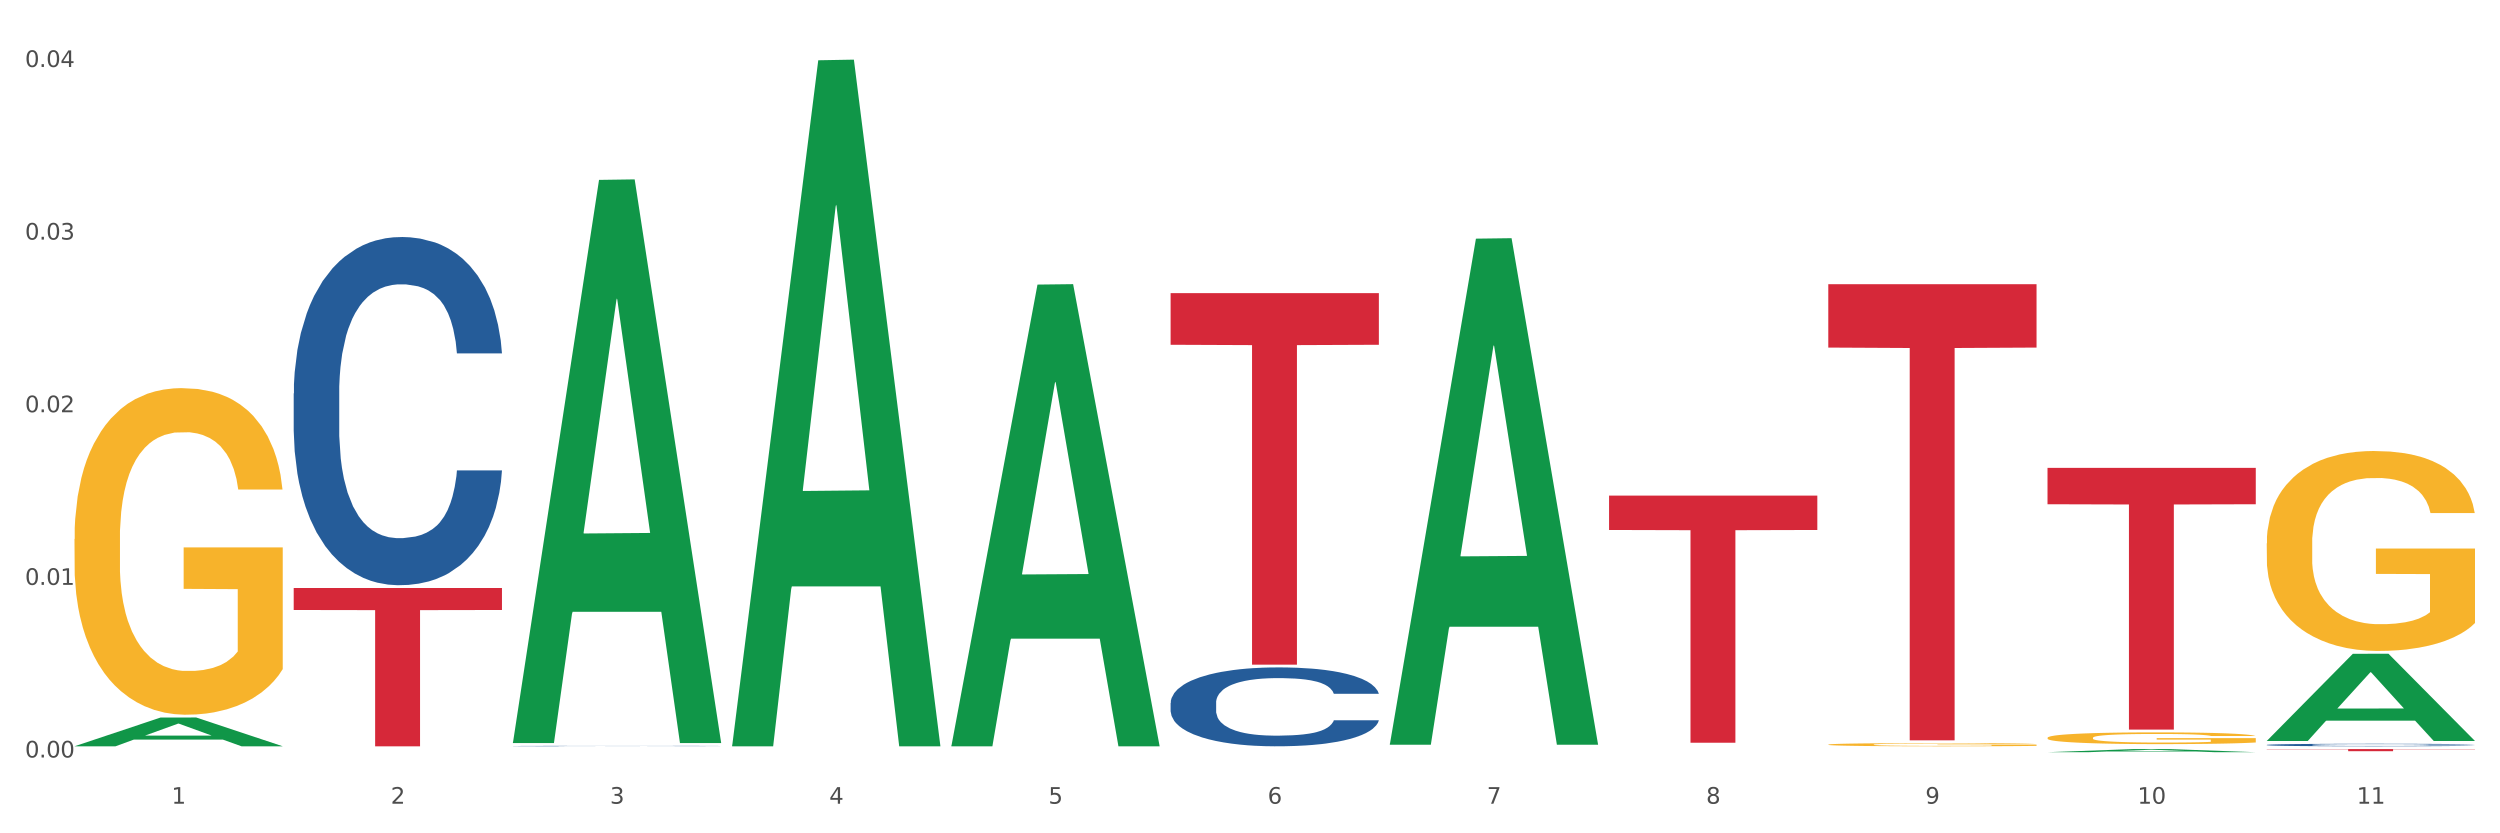 <?xml version="1.0" encoding="utf-8" standalone="no"?>
<!DOCTYPE svg PUBLIC "-//W3C//DTD SVG 1.1//EN"
  "http://www.w3.org/Graphics/SVG/1.1/DTD/svg11.dtd">
<svg xmlns:xlink="http://www.w3.org/1999/xlink" width="1080pt" height="360pt" viewBox="0 0 1080 360" xmlns="http://www.w3.org/2000/svg" version="1.1">
 <rect x="0" y="0" width="1080" height="360" fill="#333333" stroke="none"/>
 <defs>
  <style type="text/css">*{stroke-linejoin: round; stroke-linecap: butt}</style>
 </defs>
 <g id="figure_1">
  <g id="patch_1">
   <path d="M 0 360 
L 1080 360 
L 1080 0 
L 0 0 
z
" style="fill: #ffffff; stroke: #ffffff; stroke-linejoin: miter"/>
  </g>
  <g id="axes_1">
   <g id="matplotlib.axis_1">
    <g id="xtick_1">
     <g id="text_1">
      <!-- 1 -->
      <g style="fill: #4d4d4d" transform="translate(74.106 347.204) scale(0.096 -0.096)">
       <defs>
        <path id="DejaVuSans-31" d="M 794 531 
L 1825 531 
L 1825 4091 
L 703 3866 
L 703 4441 
L 1819 4666 
L 2450 4666 
L 2450 531 
L 3481 531 
L 3481 0 
L 794 0 
L 794 531 
z
" transform="scale(0.016)"/>
       </defs>
       <use xlink:href="#DejaVuSans-31"/>
      </g>
     </g>
    </g>
    <g id="xtick_2">
     <g id="text_2">
      <!-- 2 -->
      <g style="fill: #4d4d4d" transform="translate(168.812 347.204) scale(0.096 -0.096)">
       <defs>
        <path id="DejaVuSans-32" d="M 1228 531 
L 3431 531 
L 3431 0 
L 469 0 
L 469 531 
Q 828 903 1448 1529 
Q 2069 2156 2228 2338 
Q 2531 2678 2651 2914 
Q 2772 3150 2772 3378 
Q 2772 3750 2511 3984 
Q 2250 4219 1831 4219 
Q 1534 4219 1204 4116 
Q 875 4013 500 3803 
L 500 4441 
Q 881 4594 1212 4672 
Q 1544 4750 1819 4750 
Q 2544 4750 2975 4387 
Q 3406 4025 3406 3419 
Q 3406 3131 3298 2873 
Q 3191 2616 2906 2266 
Q 2828 2175 2409 1742 
Q 1991 1309 1228 531 
z
" transform="scale(0.016)"/>
       </defs>
       <use xlink:href="#DejaVuSans-32"/>
      </g>
     </g>
    </g>
    <g id="xtick_3">
     <g id="text_3">
      <!-- 3 -->
      <g style="fill: #4d4d4d" transform="translate(263.517 347.204) scale(0.096 -0.096)">
       <defs>
        <path id="DejaVuSans-33" d="M 2597 2516 
Q 3050 2419 3304 2112 
Q 3559 1806 3559 1356 
Q 3559 666 3084 287 
Q 2609 -91 1734 -91 
Q 1441 -91 1130 -33 
Q 819 25 488 141 
L 488 750 
Q 750 597 1062 519 
Q 1375 441 1716 441 
Q 2309 441 2620 675 
Q 2931 909 2931 1356 
Q 2931 1769 2642 2001 
Q 2353 2234 1838 2234 
L 1294 2234 
L 1294 2753 
L 1863 2753 
Q 2328 2753 2575 2939 
Q 2822 3125 2822 3475 
Q 2822 3834 2567 4026 
Q 2313 4219 1838 4219 
Q 1578 4219 1281 4162 
Q 984 4106 628 3988 
L 628 4550 
Q 988 4650 1302 4700 
Q 1616 4750 1894 4750 
Q 2613 4750 3031 4423 
Q 3450 4097 3450 3541 
Q 3450 3153 3228 2886 
Q 3006 2619 2597 2516 
z
" transform="scale(0.016)"/>
       </defs>
       <use xlink:href="#DejaVuSans-33"/>
      </g>
     </g>
    </g>
    <g id="xtick_4">
     <g id="text_4">
      <!-- 4 -->
      <g style="fill: #4d4d4d" transform="translate(358.223 347.204) scale(0.096 -0.096)">
       <defs>
        <path id="DejaVuSans-34" d="M 2419 4116 
L 825 1625 
L 2419 1625 
L 2419 4116 
z
M 2253 4666 
L 3047 4666 
L 3047 1625 
L 3713 1625 
L 3713 1100 
L 3047 1100 
L 3047 0 
L 2419 0 
L 2419 1100 
L 313 1100 
L 313 1709 
L 2253 4666 
z
" transform="scale(0.016)"/>
       </defs>
       <use xlink:href="#DejaVuSans-34"/>
      </g>
     </g>
    </g>
    <g id="xtick_5">
     <g id="text_5">
      <!-- 5 -->
      <g style="fill: #4d4d4d" transform="translate(452.928 347.204) scale(0.096 -0.096)">
       <defs>
        <path id="DejaVuSans-35" d="M 691 4666 
L 3169 4666 
L 3169 4134 
L 1269 4134 
L 1269 2991 
Q 1406 3038 1543 3061 
Q 1681 3084 1819 3084 
Q 2600 3084 3056 2656 
Q 3513 2228 3513 1497 
Q 3513 744 3044 326 
Q 2575 -91 1722 -91 
Q 1428 -91 1123 -41 
Q 819 9 494 109 
L 494 744 
Q 775 591 1075 516 
Q 1375 441 1709 441 
Q 2250 441 2565 725 
Q 2881 1009 2881 1497 
Q 2881 1984 2565 2268 
Q 2250 2553 1709 2553 
Q 1456 2553 1204 2497 
Q 953 2441 691 2322 
L 691 4666 
z
" transform="scale(0.016)"/>
       </defs>
       <use xlink:href="#DejaVuSans-35"/>
      </g>
     </g>
    </g>
    <g id="xtick_6">
     <g id="text_6">
      <!-- 6 -->
      <g style="fill: #4d4d4d" transform="translate(547.634 347.204) scale(0.096 -0.096)">
       <defs>
        <path id="DejaVuSans-36" d="M 2113 2584 
Q 1688 2584 1439 2293 
Q 1191 2003 1191 1497 
Q 1191 994 1439 701 
Q 1688 409 2113 409 
Q 2538 409 2786 701 
Q 3034 994 3034 1497 
Q 3034 2003 2786 2293 
Q 2538 2584 2113 2584 
z
M 3366 4563 
L 3366 3988 
Q 3128 4100 2886 4159 
Q 2644 4219 2406 4219 
Q 1781 4219 1451 3797 
Q 1122 3375 1075 2522 
Q 1259 2794 1537 2939 
Q 1816 3084 2150 3084 
Q 2853 3084 3261 2657 
Q 3669 2231 3669 1497 
Q 3669 778 3244 343 
Q 2819 -91 2113 -91 
Q 1303 -91 875 529 
Q 447 1150 447 2328 
Q 447 3434 972 4092 
Q 1497 4750 2381 4750 
Q 2619 4750 2861 4703 
Q 3103 4656 3366 4563 
z
" transform="scale(0.016)"/>
       </defs>
       <use xlink:href="#DejaVuSans-36"/>
      </g>
     </g>
    </g>
    <g id="xtick_7">
     <g id="text_7">
      <!-- 7 -->
      <g style="fill: #4d4d4d" transform="translate(642.339 347.204) scale(0.096 -0.096)">
       <defs>
        <path id="DejaVuSans-37" d="M 525 4666 
L 3525 4666 
L 3525 4397 
L 1831 0 
L 1172 0 
L 2766 4134 
L 525 4134 
L 525 4666 
z
" transform="scale(0.016)"/>
       </defs>
       <use xlink:href="#DejaVuSans-37"/>
      </g>
     </g>
    </g>
    <g id="xtick_8">
     <g id="text_8">
      <!-- 8 -->
      <g style="fill: #4d4d4d" transform="translate(737.044 347.204) scale(0.096 -0.096)">
       <defs>
        <path id="DejaVuSans-38" d="M 2034 2216 
Q 1584 2216 1326 1975 
Q 1069 1734 1069 1313 
Q 1069 891 1326 650 
Q 1584 409 2034 409 
Q 2484 409 2743 651 
Q 3003 894 3003 1313 
Q 3003 1734 2745 1975 
Q 2488 2216 2034 2216 
z
M 1403 2484 
Q 997 2584 770 2862 
Q 544 3141 544 3541 
Q 544 4100 942 4425 
Q 1341 4750 2034 4750 
Q 2731 4750 3128 4425 
Q 3525 4100 3525 3541 
Q 3525 3141 3298 2862 
Q 3072 2584 2669 2484 
Q 3125 2378 3379 2068 
Q 3634 1759 3634 1313 
Q 3634 634 3220 271 
Q 2806 -91 2034 -91 
Q 1263 -91 848 271 
Q 434 634 434 1313 
Q 434 1759 690 2068 
Q 947 2378 1403 2484 
z
M 1172 3481 
Q 1172 3119 1398 2916 
Q 1625 2713 2034 2713 
Q 2441 2713 2670 2916 
Q 2900 3119 2900 3481 
Q 2900 3844 2670 4047 
Q 2441 4250 2034 4250 
Q 1625 4250 1398 4047 
Q 1172 3844 1172 3481 
z
" transform="scale(0.016)"/>
       </defs>
       <use xlink:href="#DejaVuSans-38"/>
      </g>
     </g>
    </g>
    <g id="xtick_9">
     <g id="text_9">
      <!-- 9 -->
      <g style="fill: #4d4d4d" transform="translate(831.75 347.204) scale(0.096 -0.096)">
       <defs>
        <path id="DejaVuSans-39" d="M 703 97 
L 703 672 
Q 941 559 1184 500 
Q 1428 441 1663 441 
Q 2288 441 2617 861 
Q 2947 1281 2994 2138 
Q 2813 1869 2534 1725 
Q 2256 1581 1919 1581 
Q 1219 1581 811 2004 
Q 403 2428 403 3163 
Q 403 3881 828 4315 
Q 1253 4750 1959 4750 
Q 2769 4750 3195 4129 
Q 3622 3509 3622 2328 
Q 3622 1225 3098 567 
Q 2575 -91 1691 -91 
Q 1453 -91 1209 -44 
Q 966 3 703 97 
z
M 1959 2075 
Q 2384 2075 2632 2365 
Q 2881 2656 2881 3163 
Q 2881 3666 2632 3958 
Q 2384 4250 1959 4250 
Q 1534 4250 1286 3958 
Q 1038 3666 1038 3163 
Q 1038 2656 1286 2365 
Q 1534 2075 1959 2075 
z
" transform="scale(0.016)"/>
       </defs>
       <use xlink:href="#DejaVuSans-39"/>
      </g>
     </g>
    </g>
    <g id="xtick_10">
     <g id="text_10">
      <!-- 10 -->
      <g style="fill: #4d4d4d" transform="translate(923.401 347.204) scale(0.096 -0.096)">
       <defs>
        <path id="DejaVuSans-30" d="M 2034 4250 
Q 1547 4250 1301 3770 
Q 1056 3291 1056 2328 
Q 1056 1369 1301 889 
Q 1547 409 2034 409 
Q 2525 409 2770 889 
Q 3016 1369 3016 2328 
Q 3016 3291 2770 3770 
Q 2525 4250 2034 4250 
z
M 2034 4750 
Q 2819 4750 3233 4129 
Q 3647 3509 3647 2328 
Q 3647 1150 3233 529 
Q 2819 -91 2034 -91 
Q 1250 -91 836 529 
Q 422 1150 422 2328 
Q 422 3509 836 4129 
Q 1250 4750 2034 4750 
z
" transform="scale(0.016)"/>
       </defs>
       <use xlink:href="#DejaVuSans-31"/>
       <use xlink:href="#DejaVuSans-30" transform="translate(63.623 0)"/>
      </g>
     </g>
    </g>
    <g id="xtick_11">
     <g id="text_11">
      <!-- 11 -->
      <g style="fill: #4d4d4d" transform="translate(1018.107 347.204) scale(0.096 -0.096)">
       <use xlink:href="#DejaVuSans-31"/>
       <use xlink:href="#DejaVuSans-31" transform="translate(63.623 0)"/>
      </g>
     </g>
    </g>
    <g id="xtick_12"/>
    <g id="xtick_13"/>
    <g id="xtick_14"/>
    <g id="xtick_15"/>
    <g id="xtick_16"/>
    <g id="xtick_17"/>
    <g id="xtick_18"/>
    <g id="xtick_19"/>
    <g id="xtick_20"/>
    <g id="xtick_21"/>
   </g>
   <g id="matplotlib.axis_2">
    <g id="ytick_1">
     <g id="text_12">
      <!-- 0.00 -->
      <g style="fill: #4d4d4d" transform="translate(10.8 327.241) scale(0.096 -0.096)">
       <defs>
        <path id="DejaVuSans-2e" d="M 684 794 
L 1344 794 
L 1344 0 
L 684 0 
L 684 794 
z
" transform="scale(0.016)"/>
       </defs>
       <use xlink:href="#DejaVuSans-30"/>
       <use xlink:href="#DejaVuSans-2e" transform="translate(63.623 0)"/>
       <use xlink:href="#DejaVuSans-30" transform="translate(95.41 0)"/>
       <use xlink:href="#DejaVuSans-30" transform="translate(159.033 0)"/>
      </g>
     </g>
    </g>
    <g id="ytick_2">
     <g id="text_13">
      <!-- 0.01 -->
      <g style="fill: #4d4d4d" transform="translate(10.8 252.664) scale(0.096 -0.096)">
       <use xlink:href="#DejaVuSans-30"/>
       <use xlink:href="#DejaVuSans-2e" transform="translate(63.623 0)"/>
       <use xlink:href="#DejaVuSans-30" transform="translate(95.41 0)"/>
       <use xlink:href="#DejaVuSans-31" transform="translate(159.033 0)"/>
      </g>
     </g>
    </g>
    <g id="ytick_3">
     <g id="text_14">
      <!-- 0.02 -->
      <g style="fill: #4d4d4d" transform="translate(10.8 178.087) scale(0.096 -0.096)">
       <use xlink:href="#DejaVuSans-30"/>
       <use xlink:href="#DejaVuSans-2e" transform="translate(63.623 0)"/>
       <use xlink:href="#DejaVuSans-30" transform="translate(95.41 0)"/>
       <use xlink:href="#DejaVuSans-32" transform="translate(159.033 0)"/>
      </g>
     </g>
    </g>
    <g id="ytick_4">
     <g id="text_15">
      <!-- 0.03 -->
      <g style="fill: #4d4d4d" transform="translate(10.8 103.51) scale(0.096 -0.096)">
       <use xlink:href="#DejaVuSans-30"/>
       <use xlink:href="#DejaVuSans-2e" transform="translate(63.623 0)"/>
       <use xlink:href="#DejaVuSans-30" transform="translate(95.41 0)"/>
       <use xlink:href="#DejaVuSans-33" transform="translate(159.033 0)"/>
      </g>
     </g>
    </g>
    <g id="ytick_5">
     <g id="text_16">
      <!-- 0.04 -->
      <g style="fill: #4d4d4d" transform="translate(10.8 28.933) scale(0.096 -0.096)">
       <use xlink:href="#DejaVuSans-30"/>
       <use xlink:href="#DejaVuSans-2e" transform="translate(63.623 0)"/>
       <use xlink:href="#DejaVuSans-30" transform="translate(95.41 0)"/>
       <use xlink:href="#DejaVuSans-34" transform="translate(159.033 0)"/>
      </g>
     </g>
    </g>
    <g id="ytick_6"/>
    <g id="ytick_7"/>
    <g id="ytick_8"/>
    <g id="ytick_9"/>
   </g>
   <g id="PolyCollection_1">
    <path d="M 32.175 322.379 
L 32.268 322.368 
L 69.369 309.97 
L 84.766 309.958 
L 122.145 322.403 
L 104.337 322.403 
L 96.267 319.505 
L 57.96 319.505 
L 57.682 319.552 
L 49.891 322.403 
L 32.175 322.403 
L 32.175 322.379 
L 62.783 317.776 
L 91.444 317.764 
L 77.253 312.611 
L 77.067 312.587 
L 76.882 312.623 
L 62.691 317.764 
L 62.783 317.776 
L 32.175 322.379 
z
" clip-path="url(#pece095025a)" style="fill: #109648"/>
    <path d="M 979.23 321.799 
L 979.336 321.798 
L 979.336 321.77 
L 979.655 321.732 
L 980.825 321.662 
L 982.314 321.609 
L 984.866 321.547 
L 986.249 321.521 
L 988.057 321.492 
L 991.779 321.445 
L 996.033 321.405 
L 999.01 321.383 
L 1001.244 321.369 
L 1006.242 321.344 
L 1009.114 321.332 
L 1012.091 321.323 
L 1014.644 321.317 
L 1018.898 321.31 
L 1022.301 321.307 
L 1026.236 321.306 
L 1029.532 321.307 
L 1033.893 321.311 
L 1040.273 321.323 
L 1042.719 321.33 
L 1046.016 321.343 
L 1049.419 321.359 
L 1052.184 321.375 
L 1055.375 321.398 
L 1058.672 321.428 
L 1061.862 321.466 
L 1064.095 321.501 
L 1065.903 321.538 
L 1067.498 321.583 
L 1068.668 321.632 
L 1069.2 321.673 
L 1049.738 321.673 
L 1049.207 321.636 
L 1048.143 321.596 
L 1047.08 321.569 
L 1045.91 321.547 
L 1044.102 321.522 
L 1042.507 321.506 
L 1039.848 321.487 
L 1037.402 321.475 
L 1035.381 321.468 
L 1032.935 321.462 
L 1027.724 321.456 
L 1024.002 321.456 
L 1021.663 321.458 
L 1018.791 321.463 
L 1016.345 321.47 
L 1013.474 321.482 
L 1011.24 321.495 
L 1009.007 321.512 
L 1007.731 321.524 
L 1005.817 321.546 
L 1004.541 321.564 
L 1002.839 321.595 
L 1001.882 321.617 
L 1000.18 321.674 
L 999.436 321.716 
L 999.117 321.745 
L 998.904 321.777 
L 998.904 321.933 
L 999.542 322.003 
L 1000.074 322.033 
L 1000.925 322.067 
L 1002.52 322.111 
L 1004.86 322.155 
L 1007.306 322.186 
L 1009.326 322.205 
L 1011.24 322.219 
L 1013.155 322.23 
L 1015.494 322.24 
L 1017.409 322.246 
L 1020.28 322.252 
L 1023.683 322.255 
L 1026.342 322.255 
L 1031.766 322.25 
L 1034.212 322.245 
L 1036.551 322.238 
L 1039.104 322.227 
L 1041.124 322.215 
L 1042.294 322.206 
L 1044.208 322.187 
L 1045.697 322.167 
L 1046.973 322.144 
L 1047.824 322.124 
L 1048.781 322.093 
L 1049.526 322.059 
L 1049.738 322.041 
L 1069.2 322.041 
L 1068.775 322.077 
L 1068.03 322.112 
L 1066.541 322.16 
L 1065.371 322.187 
L 1063.564 322.22 
L 1061.649 322.248 
L 1058.991 322.279 
L 1056.545 322.302 
L 1053.992 322.322 
L 1051.227 322.34 
L 1046.229 322.365 
L 1044.421 322.372 
L 1040.592 322.384 
L 1037.615 322.391 
L 1033.254 322.398 
L 1028.788 322.402 
L 1024.109 322.403 
L 1019.961 322.401 
L 1015.388 322.395 
L 1012.517 322.389 
L 1009.326 322.38 
L 1005.604 322.366 
L 1002.095 322.349 
L 998.798 322.329 
L 995.714 322.306 
L 992.842 322.28 
L 989.12 322.237 
L 986.355 322.195 
L 984.334 322.156 
L 982.952 322.123 
L 981.569 322.08 
L 980.825 322.051 
L 979.655 321.981 
L 979.23 321.916 
L 979.23 321.799 
z
" clip-path="url(#pece095025a)" style="fill: #255c99"/>
    <path d="M 32.175 232.866 
L 32.281 232.737 
L 32.281 228.098 
L 32.494 224.103 
L 33.556 214.438 
L 35.149 206.448 
L 36.318 202.196 
L 37.486 198.716 
L 38.867 195.237 
L 40.567 191.629 
L 43.647 186.345 
L 45.559 183.639 
L 47.896 180.804 
L 52.145 176.681 
L 55.225 174.361 
L 58.412 172.428 
L 63.617 170.108 
L 67.016 169.078 
L 70.627 168.304 
L 74.983 167.789 
L 78.275 167.66 
L 85.499 168.047 
L 91.659 169.206 
L 94.634 170.108 
L 98.458 171.655 
L 100.476 172.686 
L 103.769 174.748 
L 107.168 177.454 
L 109.505 179.773 
L 113.01 184.155 
L 115.666 188.536 
L 118.109 193.948 
L 119.383 197.686 
L 120.339 201.165 
L 121.189 205.16 
L 122.039 211.474 
L 102.919 211.474 
L 102.175 206.964 
L 101.007 202.711 
L 99.307 198.588 
L 97.82 196.01 
L 95.271 192.789 
L 92.934 190.727 
L 90.491 189.18 
L 87.517 187.892 
L 85.18 187.247 
L 81.887 186.732 
L 75.407 186.861 
L 71.052 187.892 
L 68.078 189.18 
L 66.166 190.34 
L 64.467 191.629 
L 62.555 193.433 
L 60.324 196.139 
L 58.731 198.588 
L 57.137 201.68 
L 55.863 204.773 
L 54.694 208.381 
L 53.738 212.247 
L 52.995 216.242 
L 52.357 221.139 
L 51.826 229.257 
L 51.826 246.912 
L 52.039 250.907 
L 52.57 256.19 
L 53.207 260.185 
L 54.269 264.953 
L 55.225 268.175 
L 57.031 272.814 
L 59.049 276.68 
L 60.643 279.128 
L 62.236 281.19 
L 64.998 284.025 
L 68.078 286.345 
L 70.734 287.762 
L 74.345 289.051 
L 76.788 289.566 
L 78.913 289.824 
L 84.118 289.824 
L 87.835 289.437 
L 91.978 288.535 
L 95.165 287.375 
L 97.82 285.958 
L 100.795 283.638 
L 102.707 281.448 
L 102.707 254.515 
L 79.338 254.386 
L 79.338 236.474 
L 122.145 236.474 
L 122.145 289.051 
L 120.339 291.757 
L 118.321 294.205 
L 116.197 296.396 
L 113.01 299.102 
L 109.186 301.679 
L 105.787 303.484 
L 102.175 305.03 
L 97.927 306.447 
L 92.403 307.736 
L 89.004 308.252 
L 84.755 308.638 
L 79.763 308.767 
L 75.407 308.509 
L 71.159 307.865 
L 66.697 306.705 
L 62.342 305.03 
L 59.049 303.355 
L 55.756 301.293 
L 52.251 298.587 
L 49.489 296.009 
L 47.365 293.69 
L 45.028 290.726 
L 42.479 286.86 
L 40.567 283.381 
L 38.867 279.772 
L 37.061 275.133 
L 35.787 271.138 
L 34.512 266.113 
L 33.768 262.376 
L 32.919 256.577 
L 32.281 248.458 
L 32.175 232.866 
z
" clip-path="url(#pece095025a)" style="fill: #f7b32b"/>
    <path d="M 505.702 303.632 
L 505.809 303.601 
L 505.809 302.729 
L 506.128 301.547 
L 507.298 299.368 
L 508.786 297.718 
L 511.339 295.788 
L 512.721 294.978 
L 514.529 294.076 
L 518.251 292.613 
L 522.505 291.367 
L 525.483 290.683 
L 527.716 290.247 
L 532.715 289.469 
L 535.586 289.126 
L 538.564 288.846 
L 541.116 288.659 
L 545.37 288.441 
L 548.773 288.348 
L 552.708 288.317 
L 556.005 288.348 
L 560.365 288.472 
L 566.746 288.846 
L 569.192 289.064 
L 572.489 289.437 
L 575.892 289.935 
L 578.657 290.434 
L 581.847 291.149 
L 585.144 292.083 
L 588.335 293.266 
L 590.568 294.356 
L 592.376 295.508 
L 593.971 296.908 
L 595.141 298.434 
L 595.673 299.71 
L 576.211 299.71 
L 575.679 298.558 
L 574.616 297.313 
L 573.552 296.473 
L 572.382 295.788 
L 570.575 295.009 
L 568.979 294.511 
L 566.321 293.92 
L 563.875 293.546 
L 561.854 293.329 
L 559.408 293.142 
L 554.197 292.955 
L 550.475 292.955 
L 548.135 293.017 
L 545.264 293.173 
L 542.818 293.391 
L 539.946 293.764 
L 537.713 294.169 
L 535.48 294.698 
L 534.204 295.072 
L 532.289 295.757 
L 531.013 296.317 
L 529.312 297.282 
L 528.354 297.967 
L 526.653 299.741 
L 525.908 301.048 
L 525.589 301.951 
L 525.377 302.947 
L 525.377 307.803 
L 526.015 309.982 
L 526.547 310.916 
L 527.397 311.975 
L 528.993 313.344 
L 531.332 314.683 
L 533.778 315.648 
L 535.799 316.239 
L 537.713 316.675 
L 539.627 317.018 
L 541.967 317.329 
L 543.881 317.516 
L 546.753 317.702 
L 550.156 317.796 
L 552.814 317.796 
L 558.238 317.64 
L 560.684 317.484 
L 563.024 317.267 
L 565.576 316.924 
L 567.597 316.551 
L 568.767 316.27 
L 570.681 315.679 
L 572.17 315.056 
L 573.446 314.34 
L 574.297 313.718 
L 575.254 312.784 
L 575.998 311.726 
L 576.211 311.165 
L 595.673 311.165 
L 595.247 312.286 
L 594.503 313.375 
L 593.014 314.839 
L 591.844 315.679 
L 590.036 316.706 
L 588.122 317.578 
L 585.463 318.543 
L 583.017 319.259 
L 580.465 319.881 
L 577.7 320.442 
L 572.701 321.22 
L 570.894 321.438 
L 567.065 321.811 
L 564.087 322.029 
L 559.727 322.247 
L 555.26 322.372 
L 550.581 322.403 
L 546.434 322.341 
L 541.861 322.154 
L 538.989 321.967 
L 535.799 321.687 
L 532.077 321.251 
L 528.567 320.722 
L 525.27 320.099 
L 522.186 319.383 
L 519.315 318.574 
L 515.593 317.235 
L 512.828 315.928 
L 510.807 314.714 
L 509.425 313.687 
L 508.042 312.379 
L 507.298 311.477 
L 506.128 309.298 
L 505.702 307.274 
L 505.702 303.632 
z
" clip-path="url(#pece095025a)" style="fill: #255c99"/>
    <path d="M 221.586 322.293 
L 221.692 322.293 
L 221.692 322.288 
L 222.011 322.281 
L 223.181 322.268 
L 224.67 322.259 
L 227.222 322.247 
L 228.605 322.243 
L 230.413 322.237 
L 234.135 322.229 
L 238.389 322.222 
L 241.367 322.218 
L 243.6 322.215 
L 248.598 322.21 
L 251.47 322.208 
L 254.447 322.207 
L 257 322.206 
L 261.254 322.204 
L 264.657 322.204 
L 268.592 322.204 
L 271.888 322.204 
L 276.249 322.205 
L 282.63 322.207 
L 285.076 322.208 
L 288.372 322.21 
L 291.775 322.213 
L 294.541 322.216 
L 297.731 322.22 
L 301.028 322.226 
L 304.218 322.233 
L 306.451 322.239 
L 308.259 322.246 
L 309.855 322.254 
L 311.024 322.263 
L 311.556 322.27 
L 292.095 322.27 
L 291.563 322.264 
L 290.499 322.256 
L 289.436 322.251 
L 288.266 322.247 
L 286.458 322.243 
L 284.863 322.24 
L 282.204 322.236 
L 279.758 322.234 
L 277.738 322.233 
L 275.292 322.232 
L 270.081 322.231 
L 266.358 322.231 
L 264.019 322.231 
L 261.147 322.232 
L 258.701 322.233 
L 255.83 322.236 
L 253.597 322.238 
L 251.363 322.241 
L 250.087 322.243 
L 248.173 322.247 
L 246.897 322.25 
L 245.195 322.256 
L 244.238 322.26 
L 242.536 322.27 
L 241.792 322.278 
L 241.473 322.283 
L 241.26 322.289 
L 241.26 322.318 
L 241.898 322.33 
L 242.43 322.336 
L 243.281 322.342 
L 244.876 322.35 
L 247.216 322.358 
L 249.662 322.363 
L 251.682 322.367 
L 253.597 322.369 
L 255.511 322.371 
L 257.851 322.373 
L 259.765 322.374 
L 262.636 322.375 
L 266.039 322.376 
L 268.698 322.376 
L 274.122 322.375 
L 276.568 322.374 
L 278.907 322.373 
L 281.46 322.371 
L 283.48 322.369 
L 284.65 322.367 
L 286.564 322.364 
L 288.053 322.36 
L 289.329 322.356 
L 290.18 322.352 
L 291.137 322.347 
L 291.882 322.34 
L 292.095 322.337 
L 311.556 322.337 
L 311.131 322.344 
L 310.386 322.35 
L 308.897 322.359 
L 307.728 322.364 
L 305.92 322.37 
L 304.005 322.375 
L 301.347 322.38 
L 298.901 322.384 
L 296.348 322.388 
L 293.583 322.391 
L 288.585 322.396 
L 286.777 322.397 
L 282.949 322.399 
L 279.971 322.401 
L 275.611 322.402 
L 271.144 322.403 
L 266.465 322.403 
L 262.317 322.402 
L 257.744 322.401 
L 254.873 322.4 
L 251.682 322.399 
L 247.96 322.396 
L 244.451 322.393 
L 241.154 322.389 
L 238.07 322.385 
L 235.198 322.38 
L 231.476 322.373 
L 228.711 322.365 
L 226.691 322.358 
L 225.308 322.352 
L 223.926 322.344 
L 223.181 322.339 
L 222.011 322.326 
L 221.586 322.314 
L 221.586 322.293 
z
" clip-path="url(#pece095025a)" style="fill: #255c99"/>
    <path d="M 126.88 169.979 
L 126.987 169.841 
L 126.987 165.995 
L 127.306 160.774 
L 128.476 151.158 
L 129.965 143.877 
L 132.517 135.359 
L 133.899 131.787 
L 135.707 127.803 
L 139.43 121.347 
L 143.683 115.851 
L 146.661 112.829 
L 148.894 110.906 
L 153.893 107.471 
L 156.764 105.96 
L 159.742 104.724 
L 162.294 103.899 
L 166.548 102.938 
L 169.951 102.526 
L 173.886 102.388 
L 177.183 102.526 
L 181.543 103.075 
L 187.924 104.724 
L 190.37 105.685 
L 193.667 107.334 
L 197.07 109.532 
L 199.835 111.73 
L 203.025 114.89 
L 206.322 119.011 
L 209.513 124.231 
L 211.746 129.04 
L 213.554 134.123 
L 215.149 140.305 
L 216.319 147.036 
L 216.851 152.669 
L 197.389 152.669 
L 196.857 147.586 
L 195.794 142.091 
L 194.73 138.381 
L 193.561 135.359 
L 191.753 131.925 
L 190.157 129.727 
L 187.499 127.116 
L 185.053 125.468 
L 183.032 124.506 
L 180.586 123.682 
L 175.375 122.858 
L 171.653 122.858 
L 169.313 123.132 
L 166.442 123.819 
L 163.996 124.781 
L 161.124 126.43 
L 158.891 128.215 
L 156.658 130.551 
L 155.382 132.199 
L 153.467 135.222 
L 152.191 137.695 
L 150.49 141.953 
L 149.533 144.976 
L 147.831 152.806 
L 147.087 158.576 
L 146.768 162.56 
L 146.555 166.956 
L 146.555 188.387 
L 147.193 198.004 
L 147.725 202.125 
L 148.575 206.796 
L 150.171 212.841 
L 152.51 218.748 
L 154.956 223.007 
L 156.977 225.617 
L 158.891 227.54 
L 160.805 229.051 
L 163.145 230.425 
L 165.059 231.249 
L 167.931 232.074 
L 171.334 232.486 
L 173.993 232.486 
L 179.416 231.799 
L 181.862 231.112 
L 184.202 230.15 
L 186.754 228.639 
L 188.775 226.991 
L 189.945 225.754 
L 191.859 223.144 
L 193.348 220.396 
L 194.624 217.237 
L 195.475 214.489 
L 196.432 210.368 
L 197.176 205.697 
L 197.389 203.224 
L 216.851 203.224 
L 216.425 208.17 
L 215.681 212.978 
L 214.192 219.435 
L 213.022 223.144 
L 211.214 227.678 
L 209.3 231.524 
L 206.641 235.783 
L 204.195 238.943 
L 201.643 241.69 
L 198.878 244.163 
L 193.88 247.597 
L 192.072 248.559 
L 188.243 250.208 
L 185.265 251.169 
L 180.905 252.131 
L 176.439 252.68 
L 171.759 252.818 
L 167.612 252.543 
L 163.039 251.719 
L 160.167 250.895 
L 156.977 249.658 
L 153.255 247.735 
L 149.745 245.399 
L 146.448 242.652 
L 143.364 239.492 
L 140.493 235.92 
L 136.771 230.013 
L 134.006 224.243 
L 131.985 218.885 
L 130.603 214.352 
L 129.22 208.582 
L 128.476 204.598 
L 127.306 194.981 
L 126.88 186.052 
L 126.88 169.979 
z
" clip-path="url(#pece095025a)" style="fill: #255c99"/>
    <path d="M 126.88 254.009 
L 216.851 254.009 
L 216.851 263.514 
L 181.46 263.578 
L 181.46 322.403 
L 162.058 322.403 
L 162.058 263.578 
L 126.88 263.514 
L 126.88 254.073 
L 126.88 254.009 
z
" clip-path="url(#pece095025a)" style="fill: #d62839"/>
    <path d="M 505.702 126.637 
L 595.673 126.637 
L 595.673 148.94 
L 560.281 149.091 
L 560.281 287.125 
L 540.88 287.125 
L 540.88 149.091 
L 505.702 148.94 
L 505.702 126.788 
L 505.702 126.637 
z
" clip-path="url(#pece095025a)" style="fill: #d62839"/>
    <path d="M 695.113 214.113 
L 785.084 214.113 
L 785.084 228.946 
L 749.692 229.046 
L 749.692 320.854 
L 730.291 320.854 
L 730.291 229.046 
L 695.113 228.946 
L 695.113 214.213 
L 695.113 214.113 
z
" clip-path="url(#pece095025a)" style="fill: #d62839"/>
    <path d="M 789.819 122.765 
L 879.789 122.765 
L 879.789 150.152 
L 844.398 150.337 
L 844.398 319.837 
L 824.997 319.837 
L 824.997 150.337 
L 789.819 150.152 
L 789.819 122.95 
L 789.819 122.765 
z
" clip-path="url(#pece095025a)" style="fill: #d62839"/>
    <path d="M 884.524 202.115 
L 974.495 202.115 
L 974.495 217.83 
L 939.103 217.936 
L 939.103 315.197 
L 919.702 315.197 
L 919.702 217.936 
L 884.524 217.83 
L 884.524 202.221 
L 884.524 202.115 
z
" clip-path="url(#pece095025a)" style="fill: #d62839"/>
    <path d="M 979.23 323.594 
L 1069.2 323.594 
L 1069.2 323.722 
L 1033.809 323.723 
L 1033.809 324.516 
L 1014.408 324.516 
L 1014.408 323.723 
L 979.23 323.722 
L 979.23 323.595 
L 979.23 323.594 
z
" clip-path="url(#pece095025a)" style="fill: #d62839"/>
    <path d="M 979.23 234.75 
L 979.336 234.671 
L 979.336 231.831 
L 979.548 229.385 
L 980.611 223.469 
L 982.204 218.577 
L 983.372 215.974 
L 984.541 213.844 
L 985.922 211.714 
L 987.621 209.505 
L 990.702 206.271 
L 992.614 204.614 
L 994.951 202.879 
L 999.2 200.354 
L 1002.28 198.934 
L 1005.467 197.751 
L 1010.672 196.331 
L 1014.071 195.7 
L 1017.682 195.226 
L 1022.037 194.911 
L 1025.33 194.832 
L 1032.553 195.069 
L 1038.714 195.779 
L 1041.688 196.331 
L 1045.512 197.277 
L 1047.531 197.909 
L 1050.824 199.171 
L 1054.223 200.827 
L 1056.56 202.247 
L 1060.065 204.93 
L 1062.72 207.612 
L 1065.164 210.925 
L 1066.438 213.213 
L 1067.394 215.343 
L 1068.244 217.789 
L 1069.094 221.654 
L 1049.974 221.654 
L 1049.23 218.893 
L 1048.062 216.29 
L 1046.362 213.765 
L 1044.875 212.187 
L 1042.326 210.215 
L 1039.989 208.953 
L 1037.546 208.006 
L 1034.572 207.217 
L 1032.235 206.823 
L 1028.942 206.507 
L 1022.462 206.586 
L 1018.107 207.217 
L 1015.133 208.006 
L 1013.221 208.716 
L 1011.521 209.505 
L 1009.609 210.61 
L 1007.379 212.266 
L 1005.785 213.765 
L 1004.192 215.659 
L 1002.917 217.552 
L 1001.749 219.761 
L 1000.793 222.127 
L 1000.049 224.573 
L 999.412 227.571 
L 998.881 232.541 
L 998.881 243.348 
L 999.093 245.794 
L 999.624 249.028 
L 1000.262 251.474 
L 1001.324 254.393 
L 1002.28 256.365 
L 1004.086 259.205 
L 1006.104 261.572 
L 1007.697 263.071 
L 1009.291 264.333 
L 1012.052 266.068 
L 1015.133 267.488 
L 1017.788 268.356 
L 1021.4 269.145 
L 1023.843 269.461 
L 1025.968 269.618 
L 1031.172 269.618 
L 1034.89 269.382 
L 1039.033 268.83 
L 1042.22 268.12 
L 1044.875 267.252 
L 1047.849 265.832 
L 1049.761 264.491 
L 1049.761 248.003 
L 1026.392 247.924 
L 1026.392 236.958 
L 1069.2 236.958 
L 1069.2 269.145 
L 1067.394 270.802 
L 1065.376 272.301 
L 1063.252 273.642 
L 1060.065 275.298 
L 1056.241 276.876 
L 1052.842 277.981 
L 1049.23 278.927 
L 1044.981 279.795 
L 1039.458 280.584 
L 1036.059 280.9 
L 1031.81 281.136 
L 1026.817 281.215 
L 1022.462 281.057 
L 1018.213 280.663 
L 1013.752 279.953 
L 1009.397 278.927 
L 1006.104 277.902 
L 1002.811 276.64 
L 999.306 274.983 
L 996.544 273.405 
L 994.42 271.985 
L 992.083 270.171 
L 989.533 267.804 
L 987.621 265.674 
L 985.922 263.465 
L 984.116 260.625 
L 982.841 258.18 
L 981.567 255.103 
L 980.823 252.815 
L 979.973 249.265 
L 979.336 244.295 
L 979.23 234.75 
z
" clip-path="url(#pece095025a)" style="fill: #f7b32b"/>
    <path d="M 884.524 318.733 
L 884.631 318.728 
L 884.631 318.561 
L 884.843 318.417 
L 885.905 318.07 
L 887.499 317.783 
L 888.667 317.63 
L 889.835 317.505 
L 891.216 317.38 
L 892.916 317.25 
L 895.996 317.06 
L 897.908 316.963 
L 900.245 316.861 
L 904.494 316.712 
L 907.575 316.629 
L 910.761 316.559 
L 915.966 316.476 
L 919.365 316.439 
L 922.977 316.411 
L 927.332 316.393 
L 930.625 316.388 
L 937.848 316.402 
L 944.009 316.444 
L 946.983 316.476 
L 950.807 316.532 
L 952.825 316.569 
L 956.118 316.643 
L 959.517 316.74 
L 961.854 316.823 
L 965.359 316.981 
L 968.015 317.139 
L 970.458 317.333 
L 971.733 317.468 
L 972.689 317.593 
L 973.539 317.736 
L 974.388 317.963 
L 955.268 317.963 
L 954.525 317.801 
L 953.356 317.648 
L 951.657 317.5 
L 950.17 317.407 
L 947.62 317.291 
L 945.283 317.217 
L 942.84 317.162 
L 939.866 317.115 
L 937.529 317.092 
L 934.236 317.074 
L 927.757 317.078 
L 923.402 317.115 
L 920.427 317.162 
L 918.515 317.203 
L 916.816 317.25 
L 914.904 317.315 
L 912.673 317.412 
L 911.08 317.5 
L 909.487 317.611 
L 908.212 317.722 
L 907.043 317.852 
L 906.087 317.991 
L 905.344 318.135 
L 904.707 318.311 
L 904.175 318.603 
L 904.175 319.238 
L 904.388 319.381 
L 904.919 319.571 
L 905.556 319.715 
L 906.619 319.886 
L 907.575 320.002 
L 909.38 320.169 
L 911.399 320.308 
L 912.992 320.396 
L 914.585 320.47 
L 917.347 320.572 
L 920.427 320.656 
L 923.083 320.707 
L 926.695 320.753 
L 929.138 320.771 
L 931.262 320.781 
L 936.467 320.781 
L 940.185 320.767 
L 944.327 320.734 
L 947.514 320.693 
L 950.17 320.642 
L 953.144 320.558 
L 955.056 320.48 
L 955.056 319.511 
L 931.687 319.506 
L 931.687 318.862 
L 974.495 318.862 
L 974.495 320.753 
L 972.689 320.85 
L 970.671 320.938 
L 968.546 321.017 
L 965.359 321.114 
L 961.535 321.207 
L 958.136 321.272 
L 954.525 321.327 
L 950.276 321.378 
L 944.752 321.425 
L 941.353 321.443 
L 937.104 321.457 
L 932.112 321.462 
L 927.757 321.453 
L 923.508 321.429 
L 919.047 321.388 
L 914.691 321.327 
L 911.399 321.267 
L 908.106 321.193 
L 904.6 321.096 
L 901.839 321.003 
L 899.714 320.92 
L 897.377 320.813 
L 894.828 320.674 
L 892.916 320.549 
L 891.216 320.419 
L 889.411 320.252 
L 888.136 320.109 
L 886.861 319.928 
L 886.118 319.794 
L 885.268 319.585 
L 884.631 319.293 
L 884.524 318.733 
z
" clip-path="url(#pece095025a)" style="fill: #f7b32b"/>
    <path d="M 789.819 321.664 
L 789.925 321.662 
L 789.925 321.617 
L 790.138 321.578 
L 791.2 321.484 
L 792.793 321.406 
L 793.962 321.365 
L 795.13 321.331 
L 796.511 321.297 
L 798.21 321.262 
L 801.291 321.21 
L 803.203 321.184 
L 805.54 321.156 
L 809.789 321.116 
L 812.869 321.094 
L 816.056 321.075 
L 821.261 321.052 
L 824.66 321.042 
L 828.271 321.035 
L 832.626 321.03 
L 835.919 321.028 
L 843.142 321.032 
L 849.303 321.043 
L 852.277 321.052 
L 856.101 321.067 
L 858.12 321.077 
L 861.413 321.097 
L 864.812 321.124 
L 867.149 321.146 
L 870.654 321.189 
L 873.309 321.232 
L 875.753 321.284 
L 877.027 321.321 
L 877.983 321.355 
L 878.833 321.394 
L 879.683 321.455 
L 860.563 321.455 
L 859.819 321.411 
L 858.651 321.37 
L 856.951 321.33 
L 855.464 321.305 
L 852.915 321.273 
L 850.578 321.253 
L 848.135 321.238 
L 845.161 321.225 
L 842.824 321.219 
L 839.531 321.214 
L 833.051 321.215 
L 828.696 321.225 
L 825.722 321.238 
L 823.81 321.249 
L 822.11 321.262 
L 820.198 321.279 
L 817.968 321.306 
L 816.374 321.33 
L 814.781 321.36 
L 813.506 321.39 
L 812.338 321.425 
L 811.382 321.463 
L 810.638 321.502 
L 810.001 321.549 
L 809.47 321.628 
L 809.47 321.8 
L 809.682 321.839 
L 810.213 321.891 
L 810.851 321.93 
L 811.913 321.976 
L 812.869 322.007 
L 814.675 322.053 
L 816.693 322.09 
L 818.286 322.114 
L 819.88 322.134 
L 822.641 322.162 
L 825.722 322.184 
L 828.377 322.198 
L 831.989 322.211 
L 834.432 322.216 
L 836.557 322.218 
L 841.761 322.218 
L 845.479 322.215 
L 849.622 322.206 
L 852.809 322.194 
L 855.464 322.181 
L 858.438 322.158 
L 860.35 322.137 
L 860.35 321.874 
L 836.981 321.873 
L 836.981 321.699 
L 879.789 321.699 
L 879.789 322.211 
L 877.983 322.237 
L 875.965 322.261 
L 873.841 322.282 
L 870.654 322.309 
L 866.83 322.334 
L 863.431 322.351 
L 859.819 322.366 
L 855.57 322.38 
L 850.047 322.393 
L 846.648 322.398 
L 842.399 322.402 
L 837.406 322.403 
L 833.051 322.4 
L 828.802 322.394 
L 824.341 322.383 
L 819.986 322.366 
L 816.693 322.35 
L 813.4 322.33 
L 809.895 322.304 
L 807.133 322.279 
L 805.009 322.256 
L 802.672 322.227 
L 800.122 322.189 
L 798.21 322.156 
L 796.511 322.12 
L 794.705 322.075 
L 793.43 322.036 
L 792.156 321.987 
L 791.412 321.951 
L 790.562 321.894 
L 789.925 321.815 
L 789.819 321.664 
z
" clip-path="url(#pece095025a)" style="fill: #f7b32b"/>
    <path d="M 221.586 320.555 
L 221.679 320.326 
L 258.78 77.716 
L 274.177 77.487 
L 311.556 321.012 
L 293.748 321.012 
L 285.678 264.304 
L 247.371 264.304 
L 247.093 265.219 
L 239.302 321.012 
L 221.586 321.012 
L 221.586 320.555 
L 252.194 230.462 
L 280.855 230.233 
L 266.664 129.393 
L 266.478 128.936 
L 266.293 129.622 
L 252.102 230.233 
L 252.194 230.462 
L 221.586 320.555 
z
" clip-path="url(#pece095025a)" style="fill: #109648"/>
    <path d="M 316.291 321.846 
L 316.384 321.567 
L 353.485 26.038 
L 368.882 25.759 
L 406.262 322.403 
L 388.453 322.403 
L 380.384 253.325 
L 342.077 253.325 
L 341.798 254.439 
L 334.007 322.403 
L 316.291 322.403 
L 316.291 321.846 
L 346.9 212.102 
L 375.56 211.823 
L 361.369 88.988 
L 361.184 88.431 
L 360.998 89.266 
L 346.807 211.823 
L 346.9 212.102 
L 316.291 321.846 
z
" clip-path="url(#pece095025a)" style="fill: #109648"/>
    <path d="M 410.997 322.028 
L 411.09 321.84 
L 448.191 122.939 
L 463.588 122.751 
L 500.967 322.403 
L 483.159 322.403 
L 475.089 275.911 
L 436.782 275.911 
L 436.504 276.661 
L 428.713 322.403 
L 410.997 322.403 
L 410.997 322.028 
L 441.605 248.166 
L 470.266 247.979 
L 456.075 165.306 
L 455.889 164.931 
L 455.704 165.494 
L 441.513 247.979 
L 441.605 248.166 
L 410.997 322.028 
z
" clip-path="url(#pece095025a)" style="fill: #109648"/>
    <path d="M 600.408 321.304 
L 600.501 321.099 
L 637.602 103.097 
L 652.999 102.892 
L 690.378 321.715 
L 672.57 321.715 
L 664.5 270.759 
L 626.193 270.759 
L 625.915 271.581 
L 618.124 321.715 
L 600.408 321.715 
L 600.408 321.304 
L 631.016 240.35 
L 659.677 240.144 
L 645.486 149.533 
L 645.3 149.122 
L 645.115 149.738 
L 630.924 240.144 
L 631.016 240.35 
L 600.408 321.304 
z
" clip-path="url(#pece095025a)" style="fill: #109648"/>
    <path d="M 884.524 324.947 
L 884.617 324.946 
L 921.718 323.595 
L 937.115 323.594 
L 974.495 324.95 
L 956.686 324.95 
L 948.616 324.634 
L 910.31 324.634 
L 910.031 324.639 
L 902.24 324.95 
L 884.524 324.95 
L 884.524 324.947 
L 915.133 324.446 
L 943.793 324.444 
L 929.602 323.883 
L 929.417 323.881 
L 929.231 323.884 
L 915.04 324.444 
L 915.133 324.446 
L 884.524 324.947 
z
" clip-path="url(#pece095025a)" style="fill: #109648"/>
    <path d="M 979.23 320.044 
L 979.323 320.009 
L 1016.424 282.442 
L 1031.821 282.406 
L 1069.2 320.115 
L 1051.391 320.115 
L 1043.322 311.334 
L 1005.015 311.334 
L 1004.737 311.476 
L 996.946 320.115 
L 979.23 320.115 
L 979.23 320.044 
L 1009.838 306.094 
L 1038.499 306.058 
L 1024.308 290.444 
L 1024.122 290.373 
L 1023.937 290.479 
L 1009.745 306.058 
L 1009.838 306.094 
L 979.23 320.044 
z
" clip-path="url(#pece095025a)" style="fill: #109648"/>
   </g>
  </g>
 </g>
 <defs>
  <clipPath id="pece095025a">
   <rect x="32.175" y="10.8" width="1037.025" height="329.109"/>
  </clipPath>
 </defs>
</svg>
